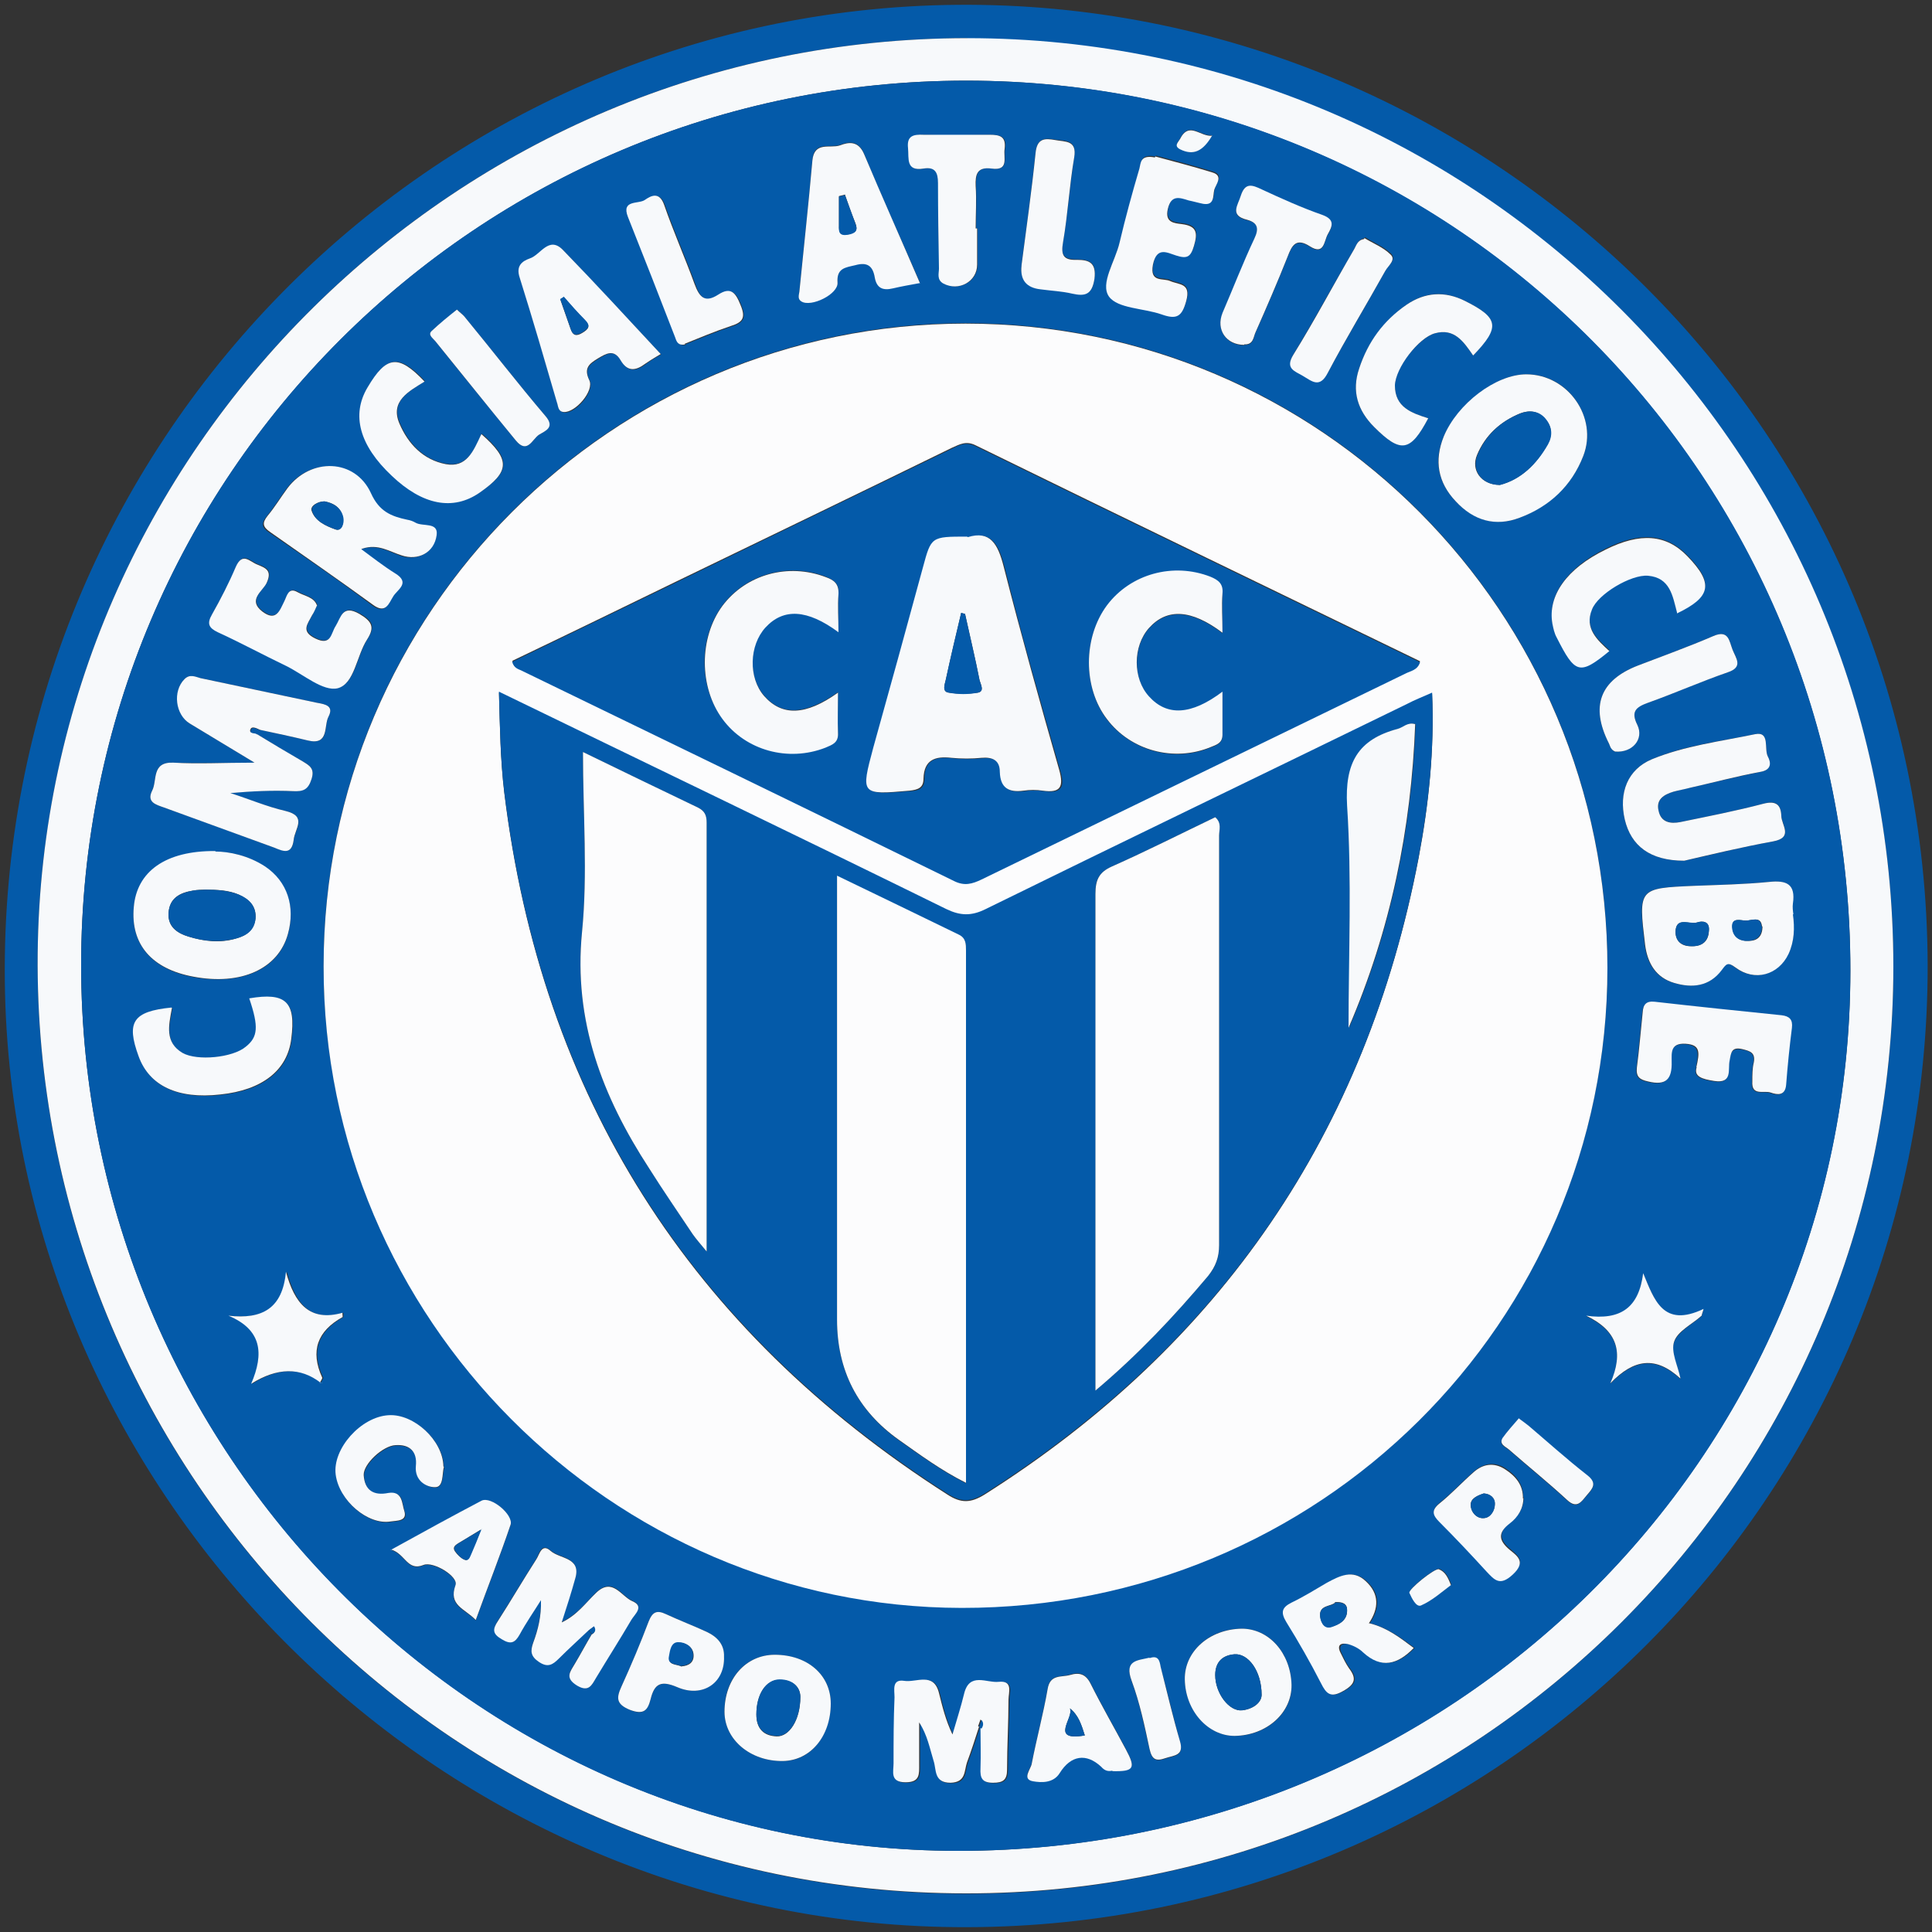 <?xml version="1.0" encoding="UTF-8"?>
<svg xmlns="http://www.w3.org/2000/svg" version="1.1" viewBox="0 0 400 400">
  <rect x="0" y="0" width="400" height="400" fill="#333333" stroke="none"/>
  <defs>
    <style>
      .cls-1 {
        fill: #f7f9fb;
      }

      .cls-2 {
        fill: #fcfcfd;
      }

      .cls-3 {
        fill: #045aa9;
      }
    </style>
  </defs>
  <!-- Generator: Adobe Illustrator 28.6.0, SVG Export Plug-In . SVG Version: 1.2.0 Build 709)  -->
  <g>
    <g id="Layer_1">
      <g>
        <path class="cls-3" d="M200.2,399C91.8,399.3,2.2,310.3,1,203.2-.3,92,89.2,2,198.1,1,306.6,0,398.8,87.5,399.1,199.8c.2,109.7-88.9,199-198.9,199.2ZM200.3,7.9c-105.6,0-191.5,85.5-192.5,189.7-1,105.4,83.8,194.4,192.2,194.5,106,0,192-86,192-191.9,0-106-85.9-192.2-191.7-192.2Z"/>
        <path class="cls-1" d="M200.3,7.9c105.8,0,191.7,86.2,191.7,192.2,0,106-86,192-192,191.9-108.4,0-193.2-89.1-192.2-194.5C8.8,93.4,94.8,7.9,200.3,7.9ZM16.8,199.8c0,100.8,81.7,183.3,181.6,183.4,102.1,0,184.6-81.4,184.7-182.2,0-102.1-81.6-184.2-183-184.3-101.2,0-183.3,81.9-183.3,183.1Z"/>
        <path class="cls-3" d="M16.8,199.8c0-101.2,82-183.1,183.3-183.1,101.5,0,183.1,82.2,183,184.3,0,100.8-82.6,182.3-184.7,182.2-99.9,0-181.6-82.5-181.6-183.4ZM66.5,286.3h.2c0-.1-.3,0-.3,0,.2-.4.6-.9.5-1.1-2.6-5.5-1-9.6,4.2-12.5,0,0,0-.3,0-.9-6.8,2-9.9-1.8-11.7-8.5-.6,7.6-4.8,9.9-11.9,9.1,6.9,2.9,7.4,7.8,4.7,14.1q8.1-5.1,14.4-.2ZM121.8,337.6c.2.2.5.5.7.7-1.2,2-2.3,4.1-3.5,6.1-1,1.7-2.1,2.9.5,4.5,2.5,1.5,3,0,3.9-1.6,2.4-4,5-8,7.3-12,.7-1.2,2.8-2.8.2-3.9-2.3-1-4-5-7.5-1.7-2.1,2.1-3.9,4.6-7.1,6.1,1-3.4,2-6.2,2.8-9.1,1.2-4.4-3.2-4-5.1-5.7-2-1.7-2.4.8-3,1.8-2.7,4.2-5.2,8.5-7.9,12.7-1.1,1.8-1,2.6.8,3.8,1.9,1.1,2.7.9,3.7-1,1.3-2.4,2.9-4.7,4.4-7.1.1,3.2-.6,6-1.6,8.8-.6,1.7-.6,2.9,1.2,4,1.8,1.2,2.8.6,4.1-.7,2-2,4-3.9,6.1-5.8ZM202.7,357.5c.2.1.3.3.5.4,0,2.8.1,5.6,0,8.3-.1,2,.3,3,2.6,3,2.1,0,2.9-.6,2.9-2.7,0-4.8.3-9.7.3-14.5,0-1.5,1-4.1-2-3.7-2.5.3-6.1-2.1-7.2,2.5-.7,2.8-1.6,5.6-2.4,8.4-1.4-2.9-2.1-5.8-2.8-8.6-1.1-4.5-4.7-2.1-7.2-2.5-2.7-.4-2,1.9-2,3.4-.1,4.6-.2,9.1-.2,13.7,0,1.7-.8,3.9,2.5,3.9,3,0,2.8-1.7,2.8-3.7,0-2.9,0-5.8,0-8.7,1.7,2.7,2.2,5.4,3,8,.6,1.9,0,4.6,3.5,4.5,3.2,0,2.8-2.4,3.4-4.2.9-2.5,1.7-4.9,2.5-7.4ZM53.8,151.1c3.3.7,6.6,1.4,9.9,2.2,4.6,1.1,3.3-2.9,4.3-4.9,1.2-2.3-.7-2.6-2.4-2.9-8.1-1.7-16.1-3.4-24.1-5.1-1.1-.2-2.2-.9-3.3.2-2.4,2.5-1.8,7.4,1.1,9.2,4.1,2.5,8.3,5,13.4,8.1-6.6,0-11.7.2-16.8,0-4.6-.2-3.3,3.6-4.4,5.8-1.2,2.4.8,2.9,2.5,3.5,7.6,2.7,15.2,5.5,22.8,8.3,1.9.7,3.7,1.5,4-1.6.3-2.2,2.9-4.9-1.7-6-3.9-.9-7.6-2.4-11.4-3.7,4.5-.5,8.7-.6,13-.4,2.1,0,3.1-.4,3.8-2.5.7-2.2-.4-2.9-1.9-3.7-3.2-1.8-6.3-3.7-9.4-5.6.2-.3.4-.6.7-.9ZM67,200c0,72.8,59.5,132.7,132.1,132.8,74,.1,133.7-59,133.7-132.5,0-73.7-59.4-133.4-132.9-133.4-73.2,0-132.9,59.7-132.9,133ZM316,77.5c-6.2,0-14.2,6.1-17.1,12.9-2.1,5-1.2,9.5,2.5,13.4,3.7,3.9,8.2,5.3,13.2,3.4,6.1-2.4,10.8-6.6,13.2-12.8,3.1-8-3.2-17-11.8-16.9ZM44.6,176.3c-10.4-.1-16.2,4.3-16.9,11.6-.7,7.6,3.7,12.8,12.3,14.4,10,1.8,17.6-1.6,19.6-8.8,1.6-5.6-.1-10.9-4.7-14-3.5-2.4-7.5-3.2-10.3-3.1ZM371.2,189.3c0-.7-.3-1.5-.1-2.2.7-4.1-1.3-4.9-5-4.5-5.1.5-10.3.6-15.4.8-11.6.5-11.5.5-10.2,12.2.5,3.9,2.3,6.8,6,7.9,3.7,1.1,7.4.8,9.9-2.7.9-1.2,1.2-1.8,2.8-.5,4,3,8.9,1.6,11-2.8,1.3-2.6,1.3-5.4.9-8.2ZM348.7,178.2c5.2-1.1,11.7-2.8,18.4-4,4.3-.8,1.8-3.4,1.7-5.3-.1-2.2-.9-3.3-3.7-2.5-5.7,1.5-11.4,2.6-17.2,3.8-2,.4-4,0-4.5-2.3-.5-2.4,1.1-3.4,3.1-4,1.1-.3,2.3-.6,3.4-.8,4.9-1.1,9.7-2.3,14.6-3.3,2.3-.4,2.1-1.9,1.5-3.2-.8-1.6.5-5.2-2.6-4.6-7.2,1.5-14.6,2.3-21.4,5.2-5,2.1-6.9,6.9-5.6,12.5,1.3,5.4,5.2,8.5,12.3,8.5ZM74.8,113.7c3.3-1.1,5.6.5,8.2,1.4,3.3,1.1,6.8-.5,7.2-4.2.4-2.8-2.9-1.7-4.4-2.6-.5-.3-1.1-.4-1.7-.6-3.3-.7-5.7-1.8-7.5-5.5-3.3-7.2-12.5-7.5-17.3-1-1.4,1.9-2.6,3.9-4.1,5.7-1.2,1.5-1,2.4.6,3.4,7.1,4.9,14.3,9.8,21.2,15,2.7,2,3.4-.2,4.2-1.7.8-1.4,3.7-2.8.4-4.8-2.5-1.5-4.7-3.3-7-5ZM190.5,58.6c-4-9.3-8-17.9-11.6-26.8-1.2-2.8-3.2-2.5-5-1.8-2,.7-5.4-.9-5.7,3.1-.8,9.1-1.8,18.2-2.7,27.2,0,.7-.4,1.5.4,2,2,1.3,7.7-1.5,7.5-3.9-.2-3,1.6-3.1,3.7-3.6,2.5-.6,3.6.2,4,2.5.4,2.2,1.8,2.8,3.8,2.3,1.7-.4,3.4-.7,5.6-1.1ZM136.8,73.3c-6.7-7.2-13.4-14.4-20.2-21.5-2.9-2.9-4.5,1.1-6.8,1.8-1.7.5-2.9,1.5-2.1,4,2.7,8.6,5.1,17.2,7.7,25.8.2.8.2,1.8,1.4,2,2.4.3,6.4-4.4,5.3-6.6-1.2-2.5,0-3.4,1.8-4.5,1.8-1.1,3.3-2,4.7.4,1.4,2.4,3.1,2.2,5.1.7,1.3-1,2.7-1.7,3.2-2ZM351.2,221c-.7,2,1.1,2.5,3.6,2.9,3.9.6,2.9-2.4,3.2-4.2.3-1.6.5-2.8,2.6-2.4,1.6.3,2.8.7,2.4,2.8-.3,1.3-.3,2.6-.3,3.9-.2,3.1,2.4,1.8,3.8,2.3,1.4.5,3,.7,3.2-1.6.3-3.9.7-7.9,1.2-11.8.2-1.7-.4-2.4-2.1-2.6-8.8-.9-17.5-1.9-26.3-2.8-1.8-.2-2.3.6-2.5,2.2-.4,3.8-.7,7.6-1.2,11.4-.2,1.9.5,2.5,2.3,2.9,3.7.9,5-.5,4.9-4.1,0-1.8-.3-3.9,2.9-3.7,3,.2,2.8,1.8,2.2,4.9ZM239.2,32.4c-3.1-.6-2.9,1.2-3.2,2.3-1.4,5.1-2.8,10.2-4.1,15.3-.9,3.8-4.1,8.5-2.2,11.2,1.8,2.5,7.2,2.4,10.9,3.7,3,1.1,4.2.4,5.1-2.8,1-3.7-1.5-3.3-3.3-4.1-1.5-.7-4.4.4-3.6-3.4.7-3.8,2.9-2.5,4.8-1.9,2.1.7,3,.4,3.7-2,.8-2.7.6-4.1-2.5-4.5-1.6-.2-3.6-.3-2.9-3.2.7-2.9,2.5-2.2,4.3-1.7,1,.3,2,.6,3,.7,2.4.4,2-1.7,2.3-2.9.3-1.2,2-2.9-.4-3.6-4.2-1.3-8.5-2.4-11.8-3.3ZM65.7,125.2c-.7-1.7-2.6-1.9-4-2.7-1.9-1.1-2.2.8-2.7,1.8-1,2-1.7,4.4-4.6,2.2-3.1-2.3,0-4.2.9-5.9,1.2-2.5-.1-3.1-1.9-3.8-1.6-.6-3.1-2.7-4.5.5-1.4,3.4-3.2,6.6-4.9,9.8-1,1.8-.7,2.8,1.2,3.7,4.8,2.2,9.5,4.7,14.2,7,3.5,1.7,7.6,5.3,10.6,4.6,3.5-.9,3.9-6.7,6.1-10.1,1.6-2.5,1.2-3.7-1.6-5.3-3.6-2-3.8.7-4.9,2.5-.9,1.5-.9,4.2-4.2,2.6-3.1-1.5-1.6-3-.7-4.8.3-.7.6-1.3,1.1-2.2ZM305,73.6c5.6-6,5.3-7.8-1.7-11.3-4.2-2.1-8.2-1.9-12.1.8-4.7,3.3-8,7.7-9.8,13.2-1.6,4.7-.3,8.7,3.1,12.1,5.5,5.5,7.5,5.1,11.2-1.8-3.5-1.1-6.9-2.3-6.9-6.8,0-3.6,4.9-9.8,8.3-10.8,4-1.1,5.9,1.7,7.9,4.6ZM347.2,126.8c7.1-3.4,7.6-6.2,2.2-11.8-4.4-4.5-9.8-5-17-1.4-8,4-11.9,9.5-11,15.3.2,1,.4,2,.9,2.9,3.8,7.6,4.7,7.9,10.9,2.8-2.5-2.3-5.2-4.6-3.6-8.6,1.3-3.2,8.1-7.3,11.6-7,4.5.4,5.1,4.2,6,7.6ZM35.6,208.7c-8.1.7-9.4,2.9-6.8,10.1,2.2,6.1,8.1,8.9,16.9,7.9,8.7-.9,13.9-5,14.7-11.5,1-7.7-1.1-9.7-8.7-8.4,2,5.9,1.8,8-.7,10-2.8,2.2-10.2,3-13.1,1.3-3.8-2.2-2.9-5.6-2.2-9.3ZM99.7,89.9c-1.6,3.4-3.1,6.9-7.3,6.1-4.7-.8-7.8-4.2-9.6-8.4-2-4.7,2-6.6,5.2-8.7-5.4-5.7-7.9-5.3-11.8,1.2-3.4,5.8-1.7,12,5,18.3,6.5,6.1,12.7,7.3,18.2,3.5,6.3-4.3,6.4-6.8.4-12.1ZM202.3,47.3h-.2c0-2.9.1-5.9,0-8.8-.1-2.5.3-4,3.3-3.6,3.6.5,2.4-2.3,2.7-4.1.4-2.5-.9-2.9-3.1-2.9-4.6.1-9.1.2-13.7,0-2.1,0-3.5.3-3.2,2.8.2,2.1-.5,4.8,3.2,4.2,2.4-.4,3,.8,3,3,0,5.9,0,11.8.2,17.7,0,1.1-.5,2.4.9,3.1,3.2,1.7,7-.4,7-3.9,0-2.5,0-5,0-7.5ZM257.6,71.4c1.9.1,1.9-1.4,2.3-2.4,2.3-5.2,4.6-10.5,6.7-15.8.9-2.4,1.8-3.9,4.6-2.1,3,1.9,2.9-1.1,3.7-2.5.9-1.6,1.6-3-1.1-4-4.3-1.5-8.4-3.4-12.6-5.3-2-.9-3.5-1.5-4.3,1.3-.6,2-2.4,4.1,1.3,5,2.3.5,2.5,1.7,1.5,3.9-2.3,5.1-4.4,10.3-6.6,15.4-1.4,3.4.8,6.6,4.5,6.6ZM283.6,336.1c2.1-3.1,2.2-6.1-.6-8.7-2.8-2.6-5.5-1.1-8.1.3-2.5,1.3-4.8,2.9-7.3,4.1-2.1,1-2.4,2-1.1,4,2.5,4.1,4.9,8.4,7.2,12.7,1.1,2.2,2,3.1,4.6,1.6,2.5-1.4,2.8-2.6,1.2-4.7-.7-.9-1.2-2-1.7-3.1-.9-1.8.3-2.1,1.5-1.9,1.1.3,2.2.9,3.1,1.7,3.8,3.5,7.2,2.5,10.5-.9-2.8-2.1-5.5-4.1-9.1-5.1ZM172,352.7c0-5.9-4.7-10-11.6-10.1-6,0-10.5,5-10.4,11.8,0,5.8,5.4,10.3,12.1,10.2,5.7,0,9.8-5.1,9.9-11.9ZM211.5,54.9q-.5,4.4,3.9,4.9c2.2.3,4.4.4,6.6.9,2.8.6,4.2.2,4.6-3.1.5-3.3-1.1-3.9-3.6-3.9-2.8,0-3.4-.9-2.9-3.7,1-5.8,1.4-11.7,2.3-17.5.6-3.6-1.8-3.3-3.9-3.6-2.2-.4-3.8-.3-4.1,2.7-.8,7.7-1.9,15.5-2.9,23.2ZM141.9,71.3c3-1.2,6.3-2.6,9.6-3.7,2.6-.8,3-1.9,2-4.4-1-2.5-2-3.8-4.6-2.1-2.8,1.8-4,.5-4.9-2.2-2-5.5-4.4-10.9-6.3-16.4-1-2.8-2.7-2-4-1-1.3.9-4.9,0-3.5,3.5,3.2,8.3,6.5,16.7,9.8,25,.3.8.6,1.7,2.1,1.4ZM334.4,155.6c3.6.3,6-2.7,4.6-5.5-1.4-2.8-.3-3.8,2.2-4.6,5.5-2,10.9-4.4,16.5-6.3,3.3-1.2,1.7-3,1-4.7-.7-1.8-.8-4.2-4-2.8-5.1,2.2-10.4,4.1-15.6,6.1q-11.8,4.6-6,16.1c.2.4.3.8.6,1.2.2.3.6.5.7.5ZM245.3,347.7c.1,6.4,4.8,11.7,10.3,11.7,6.7,0,12-4.8,11.8-10.6-.2-6.6-4.6-11.6-10.3-11.6-6.7,0-11.9,4.7-11.8,10.5ZM230.3,366.6c4.5.1,4.9-.5,2.8-4.5-2.4-4.5-5-9-7.3-13.6-1-2-2.3-2.4-4.3-1.8-1.8.6-4.1-.2-4.6,2.9-.9,5.2-2.3,10.3-3.3,15.5-.2,1.1-2.1,3.1.3,3.6,1.7.3,4.2.4,5.5-1.7,2.3-3.7,5.5-4.3,8.6-1.3.7.7,1.4.9,2.3.8ZM80.9,320.9c3,.8,3.4,4.6,6.8,3.2,2-.8,7.3,2.4,6.6,4.2-1.6,4.2,1.9,4.8,4.2,7.2,2.5-6.9,5-13.2,7.2-19.7.7-2.1-4-6.1-6-5-6.1,3.1-12,6.5-18.8,10.2ZM91.9,303.7c-.1-5.4-6.1-10.9-11.3-10.6-5.8.3-11.7,7-11,12.3.7,5.4,6.6,10.5,11.4,9.7,1.2-.2,3.6,0,2.8-2.2-.5-1.5-.3-4.3-3.3-3.7-3.1.6-5-.5-5.1-3.7-.1-2.3,4-6.1,6.6-6.2,3-.1,4.5,1.4,4.2,4.3-.3,3,2.2,4.3,3.9,4.4,1.8,0,1.5-2.8,1.9-4.2ZM149.9,343c0-2.6-1.4-4.1-3.5-5.1-2.8-1.3-5.7-2.4-8.5-3.7-1.9-.9-2.8-.5-3.6,1.5-1.7,4.5-3.6,9-5.6,13.4-1.1,2.4-1.2,3.7,1.7,4.9,2.8,1.2,3.7.1,4.3-2.2.8-3.2,2.2-3.9,5.5-2.5,5.3,2.3,9.8-1,9.7-6.3ZM315.4,310.1c0-2.8-1.5-4.7-3.7-6.1-2.3-1.5-4.6-1-6.5.6-2.4,2.1-4.6,4.5-7.1,6.5-1.7,1.4-1.5,2.4,0,3.8,3.3,3.3,6.6,6.7,9.7,10.2,1.7,1.9,2.8,3.3,5.5.7,2.7-2.6,1-3.7-.6-5.1-2.4-2-2.4-3.6,0-5.5,1.7-1.3,2.8-3,2.8-5.3ZM94.6,64.1c-1.8,1.6-3.6,2.9-5.2,4.4-.9.9.3,1.5.7,2.1,5.5,6.9,11.1,13.7,16.7,20.6,2.4,2.9,3.4-.3,4.8-1.2,1.2-.8,3.4-1.5,1.3-3.9-5.7-6.7-11.1-13.7-16.7-20.5-.4-.5-1-1-1.6-1.5ZM282.5,49.3c-1.4.3-1.6,1.4-2.1,2.2-4.2,7.2-8.2,14.6-12.5,21.7-1.8,2.9.2,3.4,1.9,4.4,1.9,1.1,3.4,2.7,5.2-.6,3.8-7.1,8-14,11.9-21.1.6-1,2.3-2.2,1.1-3.4-1.6-1.5-3.7-2.3-5.4-3.4ZM347.9,285.4c-.5-2.5-2.1-5.4-1.3-7.5.8-2.2,3.7-3.7,5.7-5.4.1-.5.3-.9.4-1.4-8.4,4-10.1-1.9-12.5-7.4-.9,7.1-4.6,9.8-11.8,8.8,6.5,3.1,7.8,7.6,5,14,4.9-5.1,9.4-5.7,14.5-1ZM238,343.3c-2.5.5-5.3.5-3.7,4.8,1.7,4.5,2.6,9.3,3.7,14.1.5,2.2,1.3,2.6,3.3,1.9,1.8-.6,3.9-.5,3-3.5-1.4-5.1-2.6-10.3-4-15.4-.3-1.1-.4-2.5-2.3-1.8ZM314.5,293.7c-1.2,1.4-2.5,2.7-3.4,4.1-.9,1.3.6,1.8,1.3,2.4,4,3.5,8.1,6.8,12,10.4,2.1,2,2.9.4,4.1-.9,1.2-1.4,2.3-2.5.1-4.2-4.2-3.2-8.1-6.8-12.1-10.2-.5-.5-1.2-.9-2-1.5ZM300.5,328.1c-.6-1.6-1.2-2.8-2.5-3.3-.8-.3-6.5,4.2-6.1,4.9.5,1.1,1.4,3.1,2.4,2.6,2.3-1,4.2-2.8,6.3-4.3ZM251,28c-2.5.3-4.8-3.1-6.7.7-.3.7-1.3,1.4,0,2.1,2.8,1.4,4.7.5,6.7-2.9Z"/>
        <path class="cls-2" d="M67,200c0-73.3,59.7-133,132.9-133,73.5,0,132.9,59.7,132.9,133.4,0,73.4-59.7,132.6-133.7,132.5-72.6-.1-132.2-60-132.1-132.8ZM103.3,143.2c.2,7.5.3,14.2,1.1,20.9,7.7,62.9,38.4,111.2,91.7,145.3,2.9,1.9,4.9,1.8,7.8,0,48.9-31,78.9-74.9,89.8-131.7,2.1-11.1,3.3-22.3,2.8-34.1-2,.9-3.6,1.5-5.1,2.3-29.1,14.1-58.3,28.2-87.3,42.5-3,1.5-5.2,1.4-8.2,0-30.5-14.9-61.1-29.7-92.6-45ZM106.1,137c.3,1.2,1.1,1.3,1.8,1.6,29.9,14.5,59.8,29,89.6,43.6,2.2,1.1,3.8.6,5.7-.3,29.2-14.2,58.5-28.4,87.7-42.6,1.1-.5,2.6-.7,3.1-2.4-30.7-14.9-61.4-29.7-92-44.7-2-1-3.3-.2-4.9.5-19,9.3-38.1,18.5-57.1,27.7-11.3,5.5-22.6,11-33.9,16.4Z"/>
        <path class="cls-1" d="M53.2,152c3.1,1.9,6.3,3.8,9.4,5.6,1.5.9,2.6,1.5,1.9,3.7-.7,2.2-1.7,2.6-3.8,2.5-4.2-.2-8.5,0-13,.4,3.8,1.2,7.5,2.8,11.4,3.7,4.6,1.1,1.9,3.7,1.7,6-.4,3.1-2.1,2.4-4,1.6-7.6-2.8-15.2-5.5-22.8-8.3-1.7-.6-3.7-1.1-2.5-3.5,1.1-2.1-.2-6,4.4-5.8,5.1.3,10.3,0,16.8,0-5.1-3.1-9.3-5.6-13.4-8.1-3-1.8-3.6-6.7-1.1-9.2,1.1-1.1,2.2-.5,3.3-.2,8.1,1.7,16.1,3.4,24.1,5.1,1.7.3,3.6.6,2.4,2.9-1,1.9.2,6-4.3,4.9-3.3-.8-6.6-1.5-9.9-2.2-.6-.3-1.6-.8-1.9-.2-.5,1,.7.7,1.2,1Z"/>
        <path class="cls-1" d="M316,77.5c8.6,0,14.9,8.9,11.8,16.9-2.4,6.2-7,10.5-13.2,12.8-5,1.9-9.5.6-13.2-3.4-3.7-3.9-4.5-8.4-2.5-13.4,2.8-6.8,10.8-12.9,17.1-12.9ZM310.5,100.4c4.3-1.1,7.6-4.2,9.9-8.4,1-1.8,1-3.6-.5-5.3-1.5-1.7-3.4-1.8-5.2-1.1-4.1,1.7-7.2,4.5-8.9,8.6-1.3,3.1.8,6.1,4.6,6.2Z"/>
        <path class="cls-1" d="M44.6,176.3c2.8,0,6.8.8,10.3,3.1,4.6,3.1,6.3,8.3,4.7,14-2,7.2-9.7,10.7-19.6,8.8-8.6-1.6-13-6.7-12.3-14.4.6-7.3,6.5-11.7,16.9-11.6ZM42.4,184.2c-.5,0-1.5,0-2.5.2-2.6.4-4.8,1.5-5,4.6-.2,2.9,1.8,4.2,4.1,4.9,3.2,1,6.6,1.4,9.9.4,2.2-.6,3.7-1.8,4-4.1.2-2.6-1.3-4-3.5-5-2.1-.9-4.3-1-7-1Z"/>
        <path class="cls-1" d="M371.2,189.3c.4,2.8.3,5.6-.9,8.2-2.1,4.4-7,5.8-11,2.8-1.6-1.2-1.9-.7-2.8.5-2.6,3.5-6.2,3.8-9.9,2.7-3.7-1.1-5.5-4-6-7.9-1.4-11.7-1.4-11.7,10.2-12.2,5.1-.2,10.3-.3,15.4-.8,3.7-.4,5.6.4,5,4.5-.1.7,0,1.5.1,2.2ZM353.8,192.8c.2-2.1-1.3-2.2-2.5-1.8-1.5.5-4.3-1.3-4.4,1.9,0,2.1,1.4,3.1,3.5,3,2,0,3.3-1,3.4-3.1ZM364.8,191.8c-.2-2.2-2.1-1.2-3.3-1.2-1.1,0-3-.8-2.8,1.5.1,1.9,1.5,2.8,3.4,2.7,1.6,0,2.8-.8,2.8-3Z"/>
        <path class="cls-1" d="M348.7,178.2c-7.1,0-11-3.1-12.3-8.5-1.3-5.6.6-10.4,5.6-12.5,6.8-2.8,14.2-3.7,21.4-5.2,3.1-.6,1.8,3,2.6,4.6.7,1.3.8,2.8-1.5,3.2-4.9.9-9.7,2.2-14.6,3.3-1.1.3-2.3.5-3.4.8-2,.6-3.7,1.6-3.1,4,.5,2.4,2.5,2.7,4.5,2.3,5.8-1.2,11.5-2.3,17.2-3.8,2.7-.7,3.6.3,3.7,2.5,0,1.9,2.6,4.5-1.7,5.3-6.6,1.2-13.2,2.8-18.4,4Z"/>
        <path class="cls-1" d="M74.8,113.7c2.3,1.7,4.6,3.5,7,5,3.3,2,.4,3.4-.4,4.8-.9,1.4-1.5,3.7-4.2,1.7-7-5.1-14.1-10-21.2-15-1.6-1.1-1.8-1.9-.6-3.4,1.5-1.8,2.7-3.8,4.1-5.7,4.8-6.4,14-6.2,17.3,1,1.7,3.8,4.2,4.8,7.5,5.5.6.1,1.2.3,1.7.6,1.5.9,4.8-.2,4.4,2.6-.5,3.7-3.9,5.3-7.2,4.2-2.6-.8-4.9-2.5-8.2-1.4ZM67.2,103.8c-1.5,0-3,1-2.7,1.9.7,2.2,3,3.2,4.9,3.9,1.3.5,1.8-1.3,1.6-2.4-.4-2.2-2-3.1-3.9-3.4Z"/>
        <path class="cls-1" d="M190.5,58.6c-2.2.4-3.9.7-5.6,1.1-2.1.5-3.4,0-3.8-2.3-.4-2.3-1.5-3.2-4-2.5-2.1.5-3.9.6-3.7,3.6.2,2.4-5.5,5.2-7.5,3.9-.8-.5-.5-1.3-.4-2,.9-9.1,1.9-18.1,2.7-27.2.4-4,3.7-2.4,5.7-3.1,1.8-.7,3.8-1,5,1.8,3.7,8.8,7.6,17.5,11.6,26.8ZM174.9,40.3c-.4.1-.8.2-1.2.3,0,2,0,4,0,6,0,1.4.1,2.2,1.9,1.9,1.5-.3,2.1-.8,1.5-2.3-.8-2-1.5-4-2.2-6Z"/>
        <path class="cls-1" d="M136.8,73.3c-.5.3-1.9,1.1-3.2,2-2,1.5-3.7,1.7-5.1-.7-1.4-2.4-3-1.4-4.7-.4-1.8,1.1-3,2-1.8,4.5,1.1,2.2-2.9,6.8-5.3,6.6-1.2-.1-1.1-1.2-1.4-2-2.5-8.6-5-17.2-7.7-25.8-.8-2.4.4-3.4,2.1-4,2.2-.7,3.9-4.7,6.8-1.8,6.9,7.1,13.5,14.3,20.2,21.5ZM116.8,61.5c-.3.2-.5.3-.8.5.7,2,1.4,4,2.1,6,.5,1.5,1.2,1.7,2.5.9,1.3-.8,1.7-1.4.5-2.6-1.5-1.5-2.9-3.1-4.3-4.7Z"/>
        <path class="cls-1" d="M351.2,221c.7-3.1.9-4.7-2.2-4.9-3.2-.2-2.9,1.9-2.9,3.7.1,3.7-1.2,5-4.9,4.1-1.8-.4-2.5-1-2.3-2.9.5-3.8.8-7.6,1.2-11.4.1-1.6.7-2.4,2.5-2.2,8.8,1,17.5,1.9,26.3,2.8,1.6.2,2.3.9,2.1,2.6-.5,3.9-.9,7.9-1.2,11.8-.2,2.3-1.8,2.1-3.2,1.6-1.4-.5-4,.8-3.8-2.3,0-1.3,0-2.7.3-3.9.4-2.1-.8-2.4-2.4-2.8-2.2-.5-2.3.7-2.6,2.4-.4,1.8.7,4.8-3.2,4.2-2.5-.4-4.3-.9-3.6-2.9Z"/>
        <path class="cls-1" d="M239.2,32.4c3.3.9,7.6,2,11.8,3.3,2.4.7.7,2.5.4,3.6-.3,1.2.1,3.3-2.3,2.9-1-.2-2-.5-3-.7-1.9-.6-3.6-1.2-4.3,1.7-.7,2.9,1.3,3,2.9,3.2,3.1.4,3.3,1.8,2.5,4.5-.7,2.4-1.5,2.7-3.7,2-1.9-.6-4-1.9-4.8,1.9-.7,3.8,2.1,2.7,3.6,3.4,1.9.8,4.3.4,3.3,4.1-.9,3.3-2,3.9-5.1,2.8-3.7-1.3-9.1-1.2-10.9-3.7-1.9-2.7,1.3-7.3,2.2-11.2,1.2-5.1,2.6-10.2,4.1-15.3.3-1.1.1-2.9,3.2-2.3Z"/>
        <path class="cls-1" d="M202.7,357.5c-.8,2.5-1.6,5-2.5,7.4-.6,1.8-.2,4.1-3.4,4.2-3.5,0-2.9-2.7-3.5-4.5-.8-2.6-1.3-5.4-3-8,0,2.9,0,5.8,0,8.7,0,2,.2,3.7-2.8,3.7-3.3,0-2.5-2.2-2.5-3.9,0-4.6,0-9.1.2-13.7,0-1.5-.6-3.8,2-3.4,2.5.4,6.1-1.9,7.2,2.5.7,2.8,1.4,5.7,2.8,8.6.8-2.8,1.7-5.5,2.4-8.4,1.1-4.6,4.7-2.2,7.2-2.5,3-.3,2,2.2,2,3.7,0,4.8-.3,9.7-.3,14.5,0,2.1-.8,2.7-2.9,2.7-2.3,0-2.7-1-2.6-3,.1-2.8,0-5.6,0-8.3.5-.6.6-1.2,0-1.8-.2.5-.3.9-.5,1.4Z"/>
        <path class="cls-1" d="M65.7,125.2c-.4.9-.7,1.6-1.1,2.2-.9,1.8-2.4,3.3.7,4.8,3.3,1.6,3.2-1.1,4.2-2.6,1.1-1.8,1.4-4.5,4.9-2.5,2.7,1.6,3.2,2.8,1.6,5.3-2.2,3.4-2.6,9.2-6.1,10.1-3,.7-7-2.8-10.6-4.6-4.8-2.3-9.4-4.8-14.2-7-1.9-.9-2.3-1.8-1.2-3.7,1.8-3.2,3.5-6.5,4.9-9.8,1.4-3.2,2.9-1.1,4.5-.5,1.7.7,3.1,1.2,1.9,3.8-.8,1.7-4,3.5-.9,5.9,2.9,2.2,3.6-.2,4.6-2.2.5-1,.8-2.9,2.7-1.8,1.4.8,3.4,1,4,2.7Z"/>
        <path class="cls-1" d="M121.8,337.6c-2,1.9-4.1,3.8-6.1,5.8-1.3,1.3-2.3,1.9-4.1.7-1.8-1.2-1.8-2.3-1.2-4,1-2.7,1.7-5.5,1.6-8.8-1.5,2.4-3.1,4.7-4.4,7.1-1,1.8-1.9,2.1-3.7,1-1.9-1.1-2-2-.8-3.8,2.7-4.2,5.2-8.5,7.9-12.7.7-1,1.1-3.5,3-1.8,1.9,1.7,6.4,1.3,5.1,5.7-.8,2.9-1.7,5.7-2.8,9.1,3.2-1.5,5-4.1,7.1-6.1,3.4-3.3,5.2.7,7.5,1.7,2.6,1.1.5,2.7-.2,3.9-2.4,4.1-4.9,8-7.3,12-.9,1.5-1.5,3-3.9,1.6-2.6-1.6-1.5-2.8-.5-4.5,1.2-2,2.3-4.1,3.5-6.1.7-.4.8-.9.4-1.6-.4.3-.8.6-1.2.9Z"/>
        <path class="cls-1" d="M305,73.6c-2-2.9-3.9-5.7-7.9-4.6-3.4.9-8.2,7.2-8.3,10.8,0,4.5,3.4,5.7,6.9,6.8-3.7,7-5.7,7.3-11.2,1.8-3.4-3.4-4.7-7.4-3.1-12.1,1.8-5.5,5-9.9,9.8-13.2,3.8-2.6,7.9-2.9,12.1-.8,7,3.5,7.4,5.4,1.7,11.3Z"/>
        <path class="cls-1" d="M347.2,126.8c-.9-3.4-1.4-7.2-6-7.6-3.5-.3-10.4,3.8-11.6,7-1.6,3.9,1.1,6.3,3.6,8.6-6.2,5.1-7.1,4.7-10.9-2.8-.5-.9-.7-1.9-.9-2.9-1-5.8,3-11.4,11-15.3,7.2-3.6,12.6-3.2,17,1.4,5.4,5.6,4.9,8.4-2.2,11.8Z"/>
        <path class="cls-1" d="M35.6,208.7c-.7,3.7-1.5,7.1,2.2,9.3,3,1.7,10.4,1,13.1-1.3,2.5-2,2.7-4.1.7-10,7.6-1.3,9.7.7,8.7,8.4-.8,6.5-6,10.6-14.7,11.5-8.8,1-14.7-1.8-16.9-7.9-2.6-7.1-1.2-9.3,6.8-10.1Z"/>
        <path class="cls-1" d="M99.7,89.9c6,5.3,5.9,7.7-.4,12.1-5.5,3.8-11.8,2.6-18.2-3.5-6.7-6.3-8.4-12.6-5-18.3,3.9-6.6,6.4-6.9,11.8-1.2-3.2,2-7.2,4-5.2,8.7,1.8,4.2,4.9,7.5,9.6,8.4,4.3.8,5.7-2.7,7.3-6.1Z"/>
        <path class="cls-1" d="M202.3,47.3c0,2.5,0,5,0,7.5,0,3.5-3.8,5.6-7,3.9-1.4-.8-.9-2.1-.9-3.1-.1-5.9-.2-11.8-.2-17.7,0-2.2-.6-3.4-3-3-3.7.6-3-2.1-3.2-4.2-.3-2.6,1.1-2.9,3.2-2.8,4.6,0,9.1,0,13.7,0,2.2,0,3.4.4,3.1,2.9-.3,1.8,1,4.6-2.7,4.1-3-.4-3.4,1.2-3.3,3.6.2,2.9,0,5.9,0,8.8h.2Z"/>
        <path class="cls-1" d="M257.6,71.4c-3.7,0-5.9-3.1-4.5-6.6,2.2-5.1,4.2-10.3,6.6-15.4,1-2.1.7-3.3-1.5-3.9-3.7-.9-1.9-3-1.3-5,.9-2.8,2.4-2.2,4.3-1.3,4.1,1.9,8.3,3.8,12.6,5.3,2.7,1,2,2.4,1.1,4-.8,1.4-.7,4.4-3.7,2.5-2.8-1.8-3.7-.3-4.6,2.1-2.1,5.3-4.4,10.6-6.7,15.8-.4.9-.4,2.5-2.3,2.4Z"/>
        <path class="cls-1" d="M283.6,336.1c3.6.9,6.3,3,9.1,5.1-3.3,3.4-6.7,4.4-10.5.9-.8-.8-2-1.4-3.1-1.7-1.3-.3-2.5,0-1.5,1.9.5,1,1,2.1,1.7,3.1,1.6,2.1,1.3,3.3-1.2,4.7-2.6,1.5-3.5.6-4.6-1.6-2.2-4.3-4.6-8.5-7.2-12.7-1.2-2-.9-3,1.1-4,2.5-1.2,4.9-2.7,7.3-4.1,2.6-1.4,5.4-2.9,8.1-.3,2.8,2.6,2.7,5.6.6,8.7ZM276.4,331.8c-.8.8-3.1.5-3.1,2.5,0,1,.6,3,2.3,2.5,1.6-.4,3.4-1.3,3.3-3.5,0-1.3-1-1.7-2.5-1.6Z"/>
        <path class="cls-1" d="M172,352.7c0,6.8-4.2,11.8-9.9,11.9-6.7.1-12.1-4.4-12.1-10.2,0-6.8,4.4-11.8,10.4-11.8,6.8,0,11.6,4.2,11.6,10.1ZM165.7,351.3c0-1.9-1.4-3.5-4.3-3.5-2.9,0-4.8,3-4.8,7.2,0,2.9,1.5,4.4,4.2,4.5,2.6.1,4.9-3.4,4.9-8.1Z"/>
        <path class="cls-1" d="M211.5,54.9c1-7.7,2.1-15.4,2.9-23.2.3-3.1,1.9-3.1,4.1-2.7,2.1.4,4.5,0,3.9,3.6-1,5.8-1.3,11.7-2.3,17.5-.5,2.8.1,3.8,2.9,3.7,2.5,0,4,.6,3.6,3.9-.5,3.3-1.9,3.7-4.6,3.1-2.1-.5-4.4-.6-6.6-.9q-4.4-.5-3.9-4.9Z"/>
        <path class="cls-1" d="M141.9,71.3c-1.5.3-1.8-.5-2.1-1.4-3.2-8.3-6.5-16.7-9.8-25-1.4-3.6,2.2-2.6,3.5-3.5,1.3-.9,3-1.8,4,1,1.9,5.5,4.3,10.9,6.3,16.4,1,2.7,2.1,4,4.9,2.2,2.6-1.7,3.6-.4,4.6,2.1,1.1,2.6.6,3.6-2,4.4-3.3,1.1-6.6,2.5-9.6,3.7Z"/>
        <path class="cls-1" d="M334.4,155.6c0,0-.5-.2-.7-.5-.3-.3-.4-.8-.6-1.2q-5.8-11.5,6-16.1c5.2-2,10.5-3.9,15.6-6.1,3.2-1.4,3.3,1,4,2.8.7,1.8,2.3,3.6-1,4.7-5.5,1.9-10.9,4.3-16.5,6.3-2.5.9-3.6,1.8-2.2,4.6,1.4,2.9-1,5.8-4.6,5.5Z"/>
        <path class="cls-1" d="M245.3,347.7c-.1-5.8,5.1-10.4,11.8-10.5,5.6,0,10.1,5,10.3,11.6.1,5.8-5.1,10.5-11.8,10.6-5.5,0-10.2-5.2-10.3-11.7ZM261.2,350.9c0-5-2.8-8.6-5.6-8.4-2.6.2-4,1.7-4,4.3,0,3.8,2.9,7.6,5.6,7.3,2.4-.3,4-1.7,4-3.2Z"/>
        <path class="cls-1" d="M230.3,366.6c-.9.2-1.6,0-2.3-.8-3.1-2.9-6.3-2.4-8.6,1.3-1.3,2.1-3.8,2-5.5,1.7-2.4-.4-.5-2.5-.3-3.6,1-5.2,2.4-10.3,3.3-15.5.5-3.1,2.8-2.4,4.6-2.9,2-.6,3.3-.2,4.3,1.8,2.3,4.6,4.9,9.1,7.3,13.6,2.1,3.9,1.7,4.6-2.8,4.5ZM224.6,359.3c-.7-2.2-1.3-4.2-3.1-5.6,1,1.8-4.4,6.9,3.1,5.6Z"/>
        <path class="cls-1" d="M80.9,320.9c6.7-3.7,12.7-7,18.8-10.2,2-1,6.7,3,6,5-2.2,6.5-4.7,12.8-7.2,19.7-2.3-2.4-5.7-3-4.2-7.2.7-1.8-4.6-5-6.6-4.2-3.4,1.4-3.8-2.4-6.8-3.2ZM99.7,316.6c-2.1,1.3-3.5,2.1-4.8,2.9-.6.4-1.3.8-.7,1.7.5.7,1.2,1.4,1.9,1.7.9.4,1.1-.6,1.4-1.2.6-1.4,1.2-2.8,2.1-5.1Z"/>
        <path class="cls-1" d="M91.9,303.7c-.4,1.4,0,4.3-1.9,4.2-1.7,0-4.2-1.3-3.9-4.4.3-2.9-1.2-4.5-4.2-4.3-2.6.1-6.7,3.9-6.6,6.2.2,3.2,2.1,4.3,5.1,3.7,3-.5,2.8,2.3,3.3,3.7.7,2.2-1.6,2-2.8,2.2-4.7.8-10.7-4.3-11.4-9.7-.7-5.3,5.2-12,11-12.3,5.2-.3,11.2,5.2,11.3,10.6Z"/>
        <path class="cls-1" d="M149.9,343c.2,5.4-4.4,8.6-9.7,6.3-3.3-1.4-4.7-.8-5.5,2.5-.6,2.3-1.4,3.3-4.3,2.2-2.9-1.2-2.8-2.5-1.7-4.9,2-4.4,3.9-8.9,5.6-13.4.8-2,1.7-2.4,3.6-1.5,2.8,1.3,5.7,2.4,8.5,3.7,2.1,1,3.6,2.6,3.5,5.1ZM141.1,345c1.5-.1,2.6-.8,2.5-2.4-.1-1.7-1.7-2.5-3-2.5-1.6,0-1.8,1.8-2,2.9-.4,1.9,1.7,1.5,2.6,2.1Z"/>
        <path class="cls-1" d="M315.4,310.1c0,2.2-1.1,4-2.8,5.3-2.5,1.9-2.4,3.5,0,5.5,1.6,1.3,3.4,2.5.6,5.1-2.7,2.5-3.8,1.1-5.5-.7-3.2-3.5-6.4-6.9-9.7-10.2-1.4-1.4-1.7-2.4,0-3.8,2.5-2,4.7-4.4,7.1-6.5,1.9-1.7,4.2-2.1,6.5-.6,2.2,1.4,3.8,3.3,3.7,6.1ZM307.2,309.2c-1.2.4-2.8,1-2.7,2.4,0,1.4,1.2,2.9,2.8,2.7,1.3-.1,2.2-1.6,2.2-2.9,0-1.3-.9-2.1-2.3-2.2Z"/>
        <path class="cls-1" d="M94.6,64.1c.6.6,1.2,1,1.6,1.5,5.6,6.8,11,13.8,16.7,20.5,2.1,2.4,0,3.1-1.3,3.9-1.4.9-2.4,4.1-4.8,1.2-5.6-6.8-11.1-13.7-16.7-20.6-.5-.6-1.6-1.3-.7-2.1,1.6-1.5,3.3-2.9,5.2-4.4Z"/>
        <path class="cls-1" d="M282.5,49.3c1.8,1.1,3.9,1.9,5.4,3.4,1.2,1.1-.5,2.3-1.1,3.4-3.9,7-8.1,13.9-11.9,21.1-1.7,3.3-3.3,1.7-5.2.6-1.7-1-3.7-1.5-1.9-4.4,4.4-7.1,8.3-14.5,12.5-21.7.5-.8.7-2,2.1-2.2Z"/>
        <path class="cls-1" d="M66.4,286.3q-6.3-4.9-14.4.2c2.7-6.3,2.2-11.2-4.7-14.1,7,.8,11.2-1.5,11.9-9.1,1.8,6.6,4.9,10.4,11.7,8.5,0,.6.1.9,0,.9-5.2,2.9-6.7,7-4.2,12.5.1.2-.3.7-.5,1.1h0Z"/>
        <path class="cls-1" d="M347.9,285.4c-5.1-4.7-9.6-4.1-14.5,1,2.8-6.4,1.5-10.9-5-14,7.2,1,10.9-1.7,11.8-8.8,2.3,5.5,4.1,11.4,12.5,7.4-.1.5-.3.9-.4,1.4-2,1.8-5,3.2-5.7,5.4-.7,2.1.8,5,1.3,7.5Z"/>
        <path class="cls-1" d="M238,343.3c1.9-.7,2.1.7,2.3,1.8,1.3,5.1,2.5,10.3,4,15.4.9,3-1.2,2.9-3,3.5-2,.7-2.8.3-3.3-1.9-1-4.7-2-9.5-3.7-14.1-1.6-4.3,1.2-4.2,3.7-4.8Z"/>
        <path class="cls-1" d="M314.5,293.7c.8.6,1.4,1,2,1.5,4,3.4,8,7,12.1,10.2,2.2,1.7,1.1,2.8-.1,4.2-1.1,1.3-2,2.9-4.1.9-3.9-3.6-8-6.9-12-10.4-.7-.6-2.1-1.1-1.3-2.4,1-1.4,2.2-2.7,3.4-4.1Z"/>
        <path class="cls-1" d="M300.5,328.1c-2,1.5-4,3.3-6.3,4.3-1,.4-1.9-1.5-2.4-2.6-.3-.7,5.3-5.2,6.1-4.9,1.3.5,1.9,1.7,2.5,3.3Z"/>
        <path class="cls-1" d="M251,28c-1.9,3.3-3.9,4.3-6.7,2.9-1.3-.7-.4-1.4,0-2.1,1.9-3.8,4.2-.4,6.7-.7Z"/>
        <path class="cls-1" d="M66.4,286.3h.3c0-.1-.2,0-.2,0,0,0,0,0,0,0Z"/>
        <path class="cls-3" d="M103.3,143.2c31.5,15.3,62.1,30,92.6,45,2.9,1.4,5.2,1.5,8.2,0,29.1-14.3,58.2-28.3,87.3-42.5,1.5-.8,3.1-1.4,5.1-2.3.5,11.8-.7,23-2.8,34.1-10.8,56.9-40.9,100.7-89.8,131.7-2.9,1.8-4.9,1.9-7.8,0-53.3-34.1-84-82.4-91.7-145.3-.8-6.7-.9-13.4-1.1-20.9ZM173.3,181.3c0,2.6,0,4.2,0,5.8,0,28.7,0,57.4,0,86.2q0,15.7,12.8,24.9c4.4,3.1,8.7,6.3,13.9,8.9,0-37.2,0-73.7,0-110.2,0-1.4,0-2.6-1.5-3.3-8.2-3.9-16.4-7.9-25.2-12.2ZM226.8,287.9c9-7.6,16.3-15.4,23.3-23.7,1.6-1.9,2.3-3.8,2.3-6.4,0-28.3,0-56.5,0-84.8,0-1.2.6-2.6-.8-3.8-7.1,3.4-14.2,7-21.4,10.2-2.7,1.2-3.5,2.8-3.4,5.7.1,32.8,0,65.6,0,98.5,0,1.1,0,2.2,0,4.3ZM120.7,155.7c0,12.9,1,25.2-.2,37.3-1.8,18.4,4.2,34,13.9,48.9,3,4.6,6,9.1,9,13.6.7,1,1.5,1.9,2.9,3.6,0-30.3,0-59.6,0-88.8,0-1.5-.4-2.4-1.8-3.1-7.7-3.6-15.3-7.4-23.8-11.5ZM293,149.9c-1.6-.4-2.4.7-3.5,1-8.3,2.2-11,7.1-10.5,15.9.9,15.3.3,30.7.3,46,8.7-20.2,13-41.2,13.8-62.9Z"/>
        <path class="cls-3" d="M106.1,137c11.3-5.5,22.6-10.9,33.9-16.4,19-9.2,38.1-18.5,57.1-27.7,1.6-.8,2.9-1.5,4.9-.5,30.6,15,61.3,29.8,92,44.7-.5,1.7-2,1.8-3.1,2.4-29.2,14.2-58.5,28.4-87.7,42.6-1.9.9-3.5,1.4-5.7.3-29.8-14.6-59.7-29.1-89.6-43.6-.7-.3-1.4-.5-1.8-1.6ZM200.4,111.2c-7.4,0-7.4,0-9.1,6.3-3.4,12.5-6.9,24.9-10.3,37.4-2.7,9.7-2.6,9.7,7.5,8.9,1.8-.1,2.9-.6,2.9-2.5,0-4,2.3-4.7,5.8-4.3,2,.2,4.1.2,6.2,0,2.3-.2,3.8.5,3.8,2.9,0,3.3,1.8,4.3,4.9,3.9,1.3-.2,2.7-.2,4,0,3.6.5,4.5-.7,3.4-4.3-4-14-8-28-11.5-42.1-1.2-4.7-2.8-7.6-7.4-6.1ZM173.6,130.9c0-3-.1-5.5,0-8,.2-2-.9-2.8-2.6-3.5-7.7-3-16.5-.6-21.4,5.9-5,6.7-5,16.9,0,23.5,4.9,6.5,13.6,8.9,21.3,5.9,1.4-.5,2.7-1,2.6-3-.1-2.7,0-5.4,0-8.4-6.8,4.8-11.7,4.9-15.3.7-3.3-3.8-3.2-10.5.3-14.2,3.7-4,8.5-3.8,15.1,1ZM253.1,131c0-3.1-.1-5.6,0-8,.1-2-.8-2.8-2.5-3.5-7.7-3-16.5-.6-21.4,5.9-5,6.6-5,17,0,23.6,5,6.5,13.8,8.9,21.4,5.8,1.2-.5,2.5-.8,2.5-2.6,0-2.8,0-5.6,0-8.9-6.5,4.9-11.5,5.1-15.2,1-3.4-3.7-3.3-10.5,0-14.2,3.7-4.1,8.7-3.9,15.2,1Z"/>
        <path class="cls-3" d="M53.2,152c-.5-.3-1.7,0-1.2-1,.3-.6,1.2-.1,1.9.2-.2.3-.4.6-.7.9Z"/>
        <path class="cls-3" d="M310.5,100.4c-3.8,0-5.9-3.1-4.6-6.2,1.7-4.1,4.8-7,8.9-8.6,1.8-.7,3.8-.6,5.2,1.1,1.4,1.7,1.5,3.5.5,5.3-2.4,4.2-5.7,7.3-9.9,8.4Z"/>
        <path class="cls-3" d="M42.4,184.2c2.7,0,4.9.2,7,1,2.2.9,3.7,2.4,3.5,5-.2,2.4-1.8,3.5-4,4.1-3.4.9-6.7.6-9.9-.4-2.3-.7-4.3-2.1-4.1-4.9.2-3.1,2.4-4.1,5-4.6,1-.2,2-.1,2.5-.2Z"/>
        <path class="cls-3" d="M353.8,192.8c-.2,2.1-1.4,3.1-3.4,3.1-2.1,0-3.5-.9-3.5-3,.1-3.2,2.9-1.5,4.4-1.9,1.2-.4,2.8-.3,2.5,1.8Z"/>
        <path class="cls-3" d="M364.8,191.8c0,2.1-1.2,2.9-2.8,3-1.8.1-3.2-.7-3.4-2.7-.2-2.3,1.8-1.5,2.8-1.5,1.2,0,3.1-1,3.3,1.2Z"/>
        <path class="cls-3" d="M67.2,103.8c1.8.4,3.5,1.3,3.9,3.4.2,1.1-.3,2.9-1.6,2.4-2-.7-4.3-1.7-4.9-3.9-.3-.9,1.2-1.9,2.7-1.9Z"/>
        <path class="cls-3" d="M174.9,40.3c.7,2,1.5,4,2.2,6,.6,1.5,0,2-1.5,2.3-1.8.3-2-.5-1.9-1.9,0-2,0-4,0-6,.4-.1.8-.2,1.2-.3Z"/>
        <path class="cls-3" d="M116.8,61.5c1.4,1.6,2.8,3.2,4.3,4.7,1.2,1.2.8,1.8-.5,2.6-1.4.8-2.1.6-2.5-.9-.7-2-1.4-4-2.1-6,.3-.2.5-.3.8-.5Z"/>
        <path class="cls-3" d="M202.7,357.5c.2-.5.3-.9.5-1.4.5.6.4,1.2,0,1.8-.2-.1-.3-.3-.5-.4Z"/>
        <path class="cls-3" d="M121.8,337.6c.4-.3.8-.6,1.2-.9.4.7.3,1.2-.4,1.6-.2-.2-.5-.5-.7-.7Z"/>
        <path class="cls-3" d="M276.4,331.8c1.6-.1,2.5.3,2.5,1.6,0,2.2-1.8,3-3.3,3.5-1.7.5-2.3-1.5-2.3-2.5,0-2.1,2.3-1.7,3.1-2.5Z"/>
        <path class="cls-3" d="M165.7,351.3c0,4.7-2.3,8.3-4.9,8.1-2.7-.1-4.2-1.6-4.2-4.5,0-4.1,2-7.2,4.8-7.2,2.8,0,4.2,1.6,4.3,3.5Z"/>
        <path class="cls-3" d="M261.2,350.9c0,1.5-1.6,2.9-4,3.2-2.7.3-5.6-3.5-5.6-7.3,0-2.6,1.4-4.1,4-4.3,2.8-.2,5.6,3.4,5.6,8.4Z"/>
        <path class="cls-3" d="M224.6,359.3c-7.5,1.3-2.1-3.8-3.1-5.6,1.8,1.4,2.4,3.4,3.1,5.6Z"/>
        <path class="cls-3" d="M99.7,316.6c-.9,2.3-1.5,3.7-2.1,5.1-.3.6-.5,1.6-1.4,1.2-.8-.3-1.4-1-1.9-1.7-.6-.8,0-1.3.7-1.7,1.3-.8,2.6-1.6,4.8-2.9Z"/>
        <path class="cls-3" d="M141.1,345c-1-.6-3-.2-2.6-2.1.2-1.1.4-3,2-2.9,1.3,0,2.9.8,3,2.5.1,1.6-.9,2.3-2.5,2.4Z"/>
        <path class="cls-3" d="M307.2,309.2c1.4.1,2.4,1,2.3,2.2,0,1.4-.9,2.8-2.2,2.9-1.6.2-2.8-1.3-2.8-2.7,0-1.4,1.5-2,2.7-2.4Z"/>
        <path class="cls-2" d="M173.3,181.3c8.9,4.3,17,8.2,25.2,12.2,1.5.7,1.5,2,1.5,3.3,0,36.5,0,73,0,110.2-5.2-2.6-9.5-5.8-13.9-8.9q-12.8-9.1-12.8-24.9c0-28.7,0-57.4,0-86.2,0-1.6,0-3.2,0-5.8Z"/>
        <path class="cls-2" d="M226.8,287.9c0-2,0-3.1,0-4.3,0-32.8,0-65.6,0-98.5,0-2.9.7-4.5,3.4-5.7,7.2-3.2,14.3-6.8,21.4-10.2,1.4,1.2.8,2.6.8,3.8,0,28.3,0,56.5,0,84.8,0,2.5-.7,4.4-2.3,6.4-7,8.3-14.4,16.2-23.3,23.7Z"/>
        <path class="cls-2" d="M120.7,155.7c8.4,4.1,16.1,7.8,23.8,11.5,1.4.7,1.8,1.6,1.8,3.1,0,29.3,0,58.5,0,88.8-1.4-1.7-2.2-2.6-2.9-3.6-3-4.5-6.1-9-9-13.6-9.7-14.9-15.7-30.5-13.9-48.9,1.2-12.1.2-24.4.2-37.3Z"/>
        <path class="cls-1" d="M293,149.9c-.8,21.7-5.1,42.7-13.8,62.9,0-15.3.7-30.7-.3-46-.5-8.8,2.2-13.7,10.5-15.9,1.1-.3,2-1.4,3.5-1Z"/>
        <path class="cls-1" d="M200.4,111.2c4.6-1.4,6.2,1.4,7.4,6.1,3.6,14.1,7.5,28.1,11.5,42.1,1,3.6.2,4.8-3.4,4.3-1.3-.2-2.7-.2-4,0-3,.4-4.8-.5-4.9-3.9,0-2.4-1.5-3.1-3.8-2.9-2,.2-4.1.2-6.2,0-3.4-.4-5.7.4-5.8,4.3,0,1.9-1.1,2.3-2.9,2.5-10.1.9-10.1.8-7.5-8.9,3.5-12.5,6.9-24.9,10.3-37.4,1.7-6.3,1.7-6.3,9.1-6.3ZM199.8,127.1l-.8-.2c-1.1,4.6-2.2,9.3-3.2,13.9-.2.9-.8,2.4.6,2.6,2,.3,4.1.3,6.1,0,1.4-.3.5-1.8.3-2.6-.9-4.6-2-9.1-3-13.7Z"/>
        <path class="cls-1" d="M173.6,130.9c-6.5-4.8-11.4-5-15.1-1-3.4,3.7-3.6,10.4-.3,14.2,3.7,4.2,8.6,4.1,15.3-.7,0,3-.1,5.7,0,8.4.1,2-1.2,2.4-2.6,3-7.7,3-16.5.6-21.3-5.9-4.9-6.6-4.9-16.9,0-23.5,4.9-6.5,13.6-8.9,21.4-5.9,1.7.6,2.7,1.4,2.6,3.5-.2,2.5,0,5,0,8Z"/>
        <path class="cls-1" d="M253.1,131c-6.5-4.9-11.5-5.1-15.2-1-3.4,3.8-3.4,10.5,0,14.2,3.7,4.1,8.7,3.9,15.2-1,0,3.3,0,6.1,0,8.9,0,1.8-1.3,2.1-2.5,2.6-7.6,3.1-16.5.7-21.4-5.8-5-6.5-5-16.9,0-23.6,4.9-6.5,13.7-8.9,21.4-5.9,1.7.7,2.7,1.5,2.5,3.5-.2,2.5,0,4.9,0,8Z"/>
        <path class="cls-3" d="M199.8,127.1c1,4.6,2.1,9.1,3,13.7.2.9,1.1,2.3-.3,2.6-2,.4-4.1.4-6.1,0-1.4-.2-.8-1.7-.6-2.6,1-4.7,2.1-9.3,3.2-13.9l.8.2Z"/>
      </g>
    </g>
  </g>
</svg>